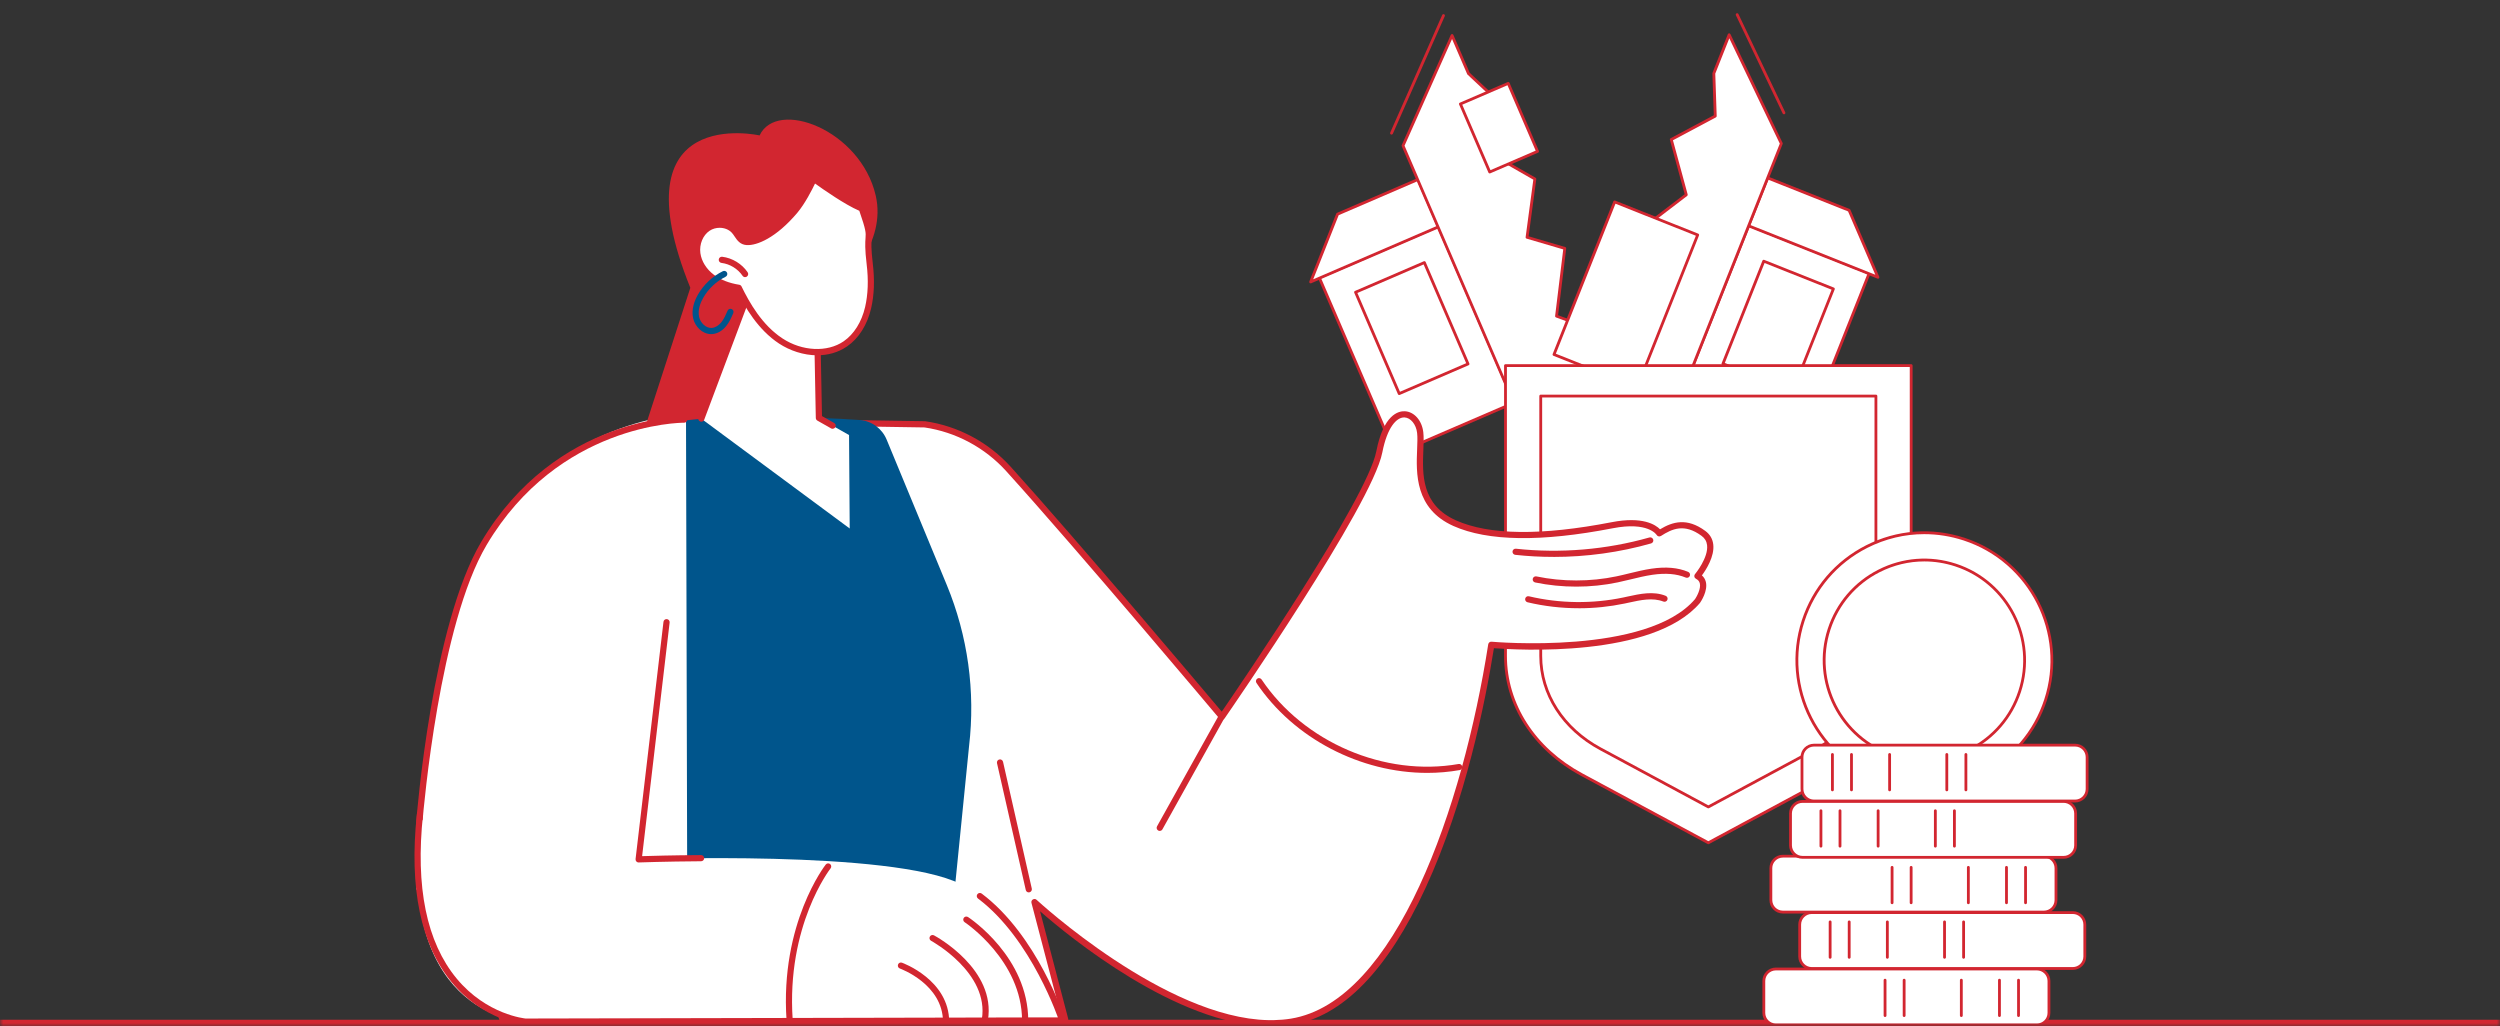 <svg width="380" height="156" viewBox="0 0 380 156" fill="none" xmlns="http://www.w3.org/2000/svg">
<rect x="0" y="0" width="380" height="156" fill="#333333" stroke="none"/>
<mask id="mask0_2381_1316" style="mask-type:alpha" maskUnits="userSpaceOnUse" x="0" y="0" width="380" height="156">
<rect width="380" height="156" fill="#D9D9D9"/>
</mask>
<g mask="url(#mask0_2381_1316)">
<line x1="4.37114e-08" y1="155.5" x2="380" y2="155.5" stroke="#D22630"/>
<g clip-path="url(#clip0_2381_1316)">
<path d="M211.511 20.456C211.482 20.456 211.452 20.451 211.423 20.439C211.313 20.393 211.263 20.262 211.313 20.153L219.212 2.279C219.258 2.169 219.388 2.123 219.498 2.169C219.607 2.216 219.657 2.346 219.607 2.455L211.709 20.334C211.675 20.414 211.595 20.46 211.511 20.46V20.456Z" fill="#D22630"/>
<path d="M212.083 68.993L230.166 61.198L218.611 34.395L200.529 42.19L212.083 68.993Z" fill="white"/>
<path d="M212.083 69.22C212.058 69.22 212.028 69.216 212.003 69.203C211.948 69.182 211.906 69.14 211.885 69.09L200.336 42.283C200.29 42.174 200.336 42.047 200.45 42.001L218.53 34.204C218.581 34.183 218.644 34.179 218.694 34.204C218.749 34.225 218.791 34.267 218.812 34.318L230.361 61.124C230.407 61.234 230.361 61.36 230.247 61.406L212.167 69.203C212.142 69.216 212.112 69.22 212.083 69.22ZM200.816 42.312L212.192 68.724L229.877 61.099L218.501 34.688L200.816 42.312Z" fill="#D22630"/>
<path d="M215.544 27.273L203.31 32.547L199.218 42.851L218.648 34.477L215.544 27.273Z" fill="white"/>
<path d="M199.218 43.07C199.163 43.07 199.108 43.048 199.066 43.011C199.003 42.952 198.982 42.859 199.016 42.775L203.108 32.471C203.129 32.417 203.171 32.375 203.222 32.353L215.456 27.08C215.506 27.059 215.569 27.054 215.62 27.08C215.675 27.101 215.717 27.143 215.738 27.193L218.841 34.393C218.888 34.503 218.841 34.629 218.728 34.675L199.302 43.053C199.277 43.065 199.247 43.07 199.218 43.07ZM203.478 32.711L199.609 42.451L218.362 34.364L215.431 27.559L203.478 32.711Z" fill="#D22630"/>
<path d="M212.68 60.044C212.655 60.044 212.625 60.039 212.6 60.027C212.546 60.006 212.503 59.964 212.482 59.913L205.846 44.504C205.8 44.394 205.846 44.268 205.959 44.222L216.419 39.713C216.469 39.692 216.532 39.688 216.583 39.713C216.638 39.734 216.68 39.776 216.701 39.827L223.337 55.236C223.384 55.346 223.337 55.472 223.224 55.518L212.764 60.027C212.739 60.039 212.71 60.044 212.68 60.044ZM206.325 44.533L212.794 59.547L222.858 55.207L216.389 40.193L206.325 44.533Z" fill="#D22630"/>
<path d="M236.594 48.049L237.847 37.754L232.106 36.067L233.296 27.198L225.747 22.874L227.959 15.628L223.211 11.187L220.713 5.391L213.26 22.146L230.1 61.238L242.73 55.792L242.09 50.081L236.594 48.049Z" fill="white"/>
<path d="M230.1 61.453C230.075 61.453 230.045 61.448 230.02 61.436C229.965 61.415 229.923 61.373 229.902 61.322L213.063 22.23C213.037 22.176 213.037 22.113 213.063 22.058L220.519 5.303C220.553 5.227 220.633 5.177 220.717 5.177C220.801 5.177 220.881 5.227 220.915 5.307L223.396 11.064L228.11 15.476C228.169 15.531 228.195 15.619 228.169 15.695L226.008 22.777L233.41 27.017C233.485 27.059 233.527 27.147 233.515 27.231L232.35 35.916L237.91 37.552C238.011 37.581 238.074 37.678 238.061 37.783L236.829 47.91L242.166 49.883C242.242 49.912 242.296 49.979 242.305 50.059L242.944 55.771C242.952 55.863 242.902 55.956 242.814 55.993L230.184 61.44C230.159 61.453 230.129 61.457 230.1 61.457V61.453ZM213.492 22.146L230.209 60.952L242.494 55.657L241.888 50.236L236.518 48.251C236.425 48.217 236.366 48.12 236.379 48.024L237.611 37.909L232.047 36.273C231.946 36.244 231.879 36.143 231.896 36.038L233.065 27.311L225.638 23.059C225.549 23.009 225.511 22.903 225.541 22.811L227.711 15.691L223.064 11.342C223.043 11.321 223.026 11.296 223.013 11.271L220.709 5.925L213.492 22.146Z" fill="#D22630"/>
<path d="M229.252 12.683L221.987 15.815L226.446 26.157L233.71 23.026L229.252 12.683Z" fill="white"/>
<path d="M226.437 26.36C226.412 26.36 226.382 26.356 226.357 26.344C226.302 26.323 226.26 26.281 226.239 26.23L221.785 15.888C221.739 15.779 221.785 15.653 221.899 15.607L229.166 12.473C229.217 12.452 229.28 12.448 229.33 12.473C229.385 12.495 229.427 12.537 229.448 12.587L233.902 22.929C233.948 23.038 233.902 23.164 233.788 23.21L226.521 26.344C226.496 26.356 226.466 26.36 226.437 26.36ZM222.265 15.914L226.55 25.86L233.422 22.899L229.137 12.953L222.265 15.914Z" fill="#D22630"/>
<path d="M271.16 17.373C271.08 17.373 271.004 17.327 270.966 17.251L263.855 2.317C263.804 2.212 263.85 2.081 263.956 2.031C264.065 1.98 264.191 2.027 264.242 2.132L271.353 17.066C271.404 17.171 271.358 17.302 271.252 17.352C271.223 17.365 271.189 17.373 271.16 17.373Z" fill="#D22630"/>
<path d="M284.119 41.528L265.826 34.252L255.039 61.373L273.332 68.649L284.119 41.528Z" fill="white"/>
<path d="M273.334 68.872C273.309 68.872 273.279 68.867 273.254 68.855L254.96 61.579C254.85 61.537 254.796 61.411 254.838 61.301L265.617 34.179C265.638 34.124 265.68 34.082 265.73 34.061C265.781 34.04 265.844 34.036 265.894 34.061L284.189 41.337C284.298 41.379 284.353 41.505 284.311 41.615L273.532 68.737C273.511 68.792 273.469 68.834 273.418 68.855C273.393 68.867 273.364 68.872 273.334 68.872ZM255.321 61.255L273.216 68.375L283.84 41.653L265.945 34.532L255.321 61.255Z" fill="#D22630"/>
<path d="M268.687 27.042L281.064 31.963L285.451 42.149L265.789 34.326L268.687 27.042Z" fill="white"/>
<path d="M285.451 42.363C285.425 42.363 285.396 42.359 285.371 42.346L265.714 34.528C265.604 34.486 265.55 34.36 265.592 34.251L268.489 26.962C268.51 26.907 268.552 26.865 268.603 26.844C268.653 26.823 268.716 26.819 268.767 26.844L281.144 31.769C281.199 31.79 281.241 31.832 281.262 31.883L285.648 42.065C285.682 42.145 285.665 42.237 285.606 42.3C285.564 42.342 285.51 42.363 285.451 42.363ZM266.071 34.208L285.047 41.758L280.904 32.135L268.809 27.324L266.071 34.213V34.208Z" fill="#D22630"/>
<path d="M272.476 59.716C272.451 59.716 272.422 59.712 272.396 59.699L261.811 55.489C261.701 55.447 261.647 55.321 261.689 55.212L267.888 39.621C267.909 39.567 267.951 39.525 268.001 39.504C268.052 39.482 268.115 39.478 268.165 39.504L278.751 43.713C278.86 43.755 278.915 43.882 278.873 43.991L272.674 59.581C272.653 59.636 272.611 59.678 272.56 59.699C272.535 59.712 272.506 59.716 272.476 59.716ZM262.172 55.17L272.359 59.22L278.398 44.029L268.212 39.979L262.172 55.17Z" fill="#D22630"/>
<path d="M270.76 21.823L262.833 5.286L260.503 11.153L260.717 17.651L254.034 21.213L256.318 29.607L249.206 35.041L252.07 40.29L243.907 46.686L246.359 52.011L242.776 56.498L255.04 61.377L270.76 21.823Z" fill="white"/>
<path d="M255.04 61.591C255.014 61.591 254.985 61.587 254.96 61.575L242.696 56.696C242.633 56.671 242.587 56.616 242.566 56.553C242.549 56.486 242.566 56.418 242.603 56.364L246.107 51.977L243.71 46.775C243.667 46.682 243.693 46.577 243.773 46.514L251.793 40.231L249.017 35.138C248.967 35.045 248.992 34.927 249.076 34.864L256.07 29.523L253.824 21.263C253.799 21.166 253.841 21.066 253.929 21.015L260.499 17.516L260.284 11.153C260.284 11.123 260.284 11.094 260.301 11.065L262.631 5.198C262.664 5.118 262.736 5.063 262.824 5.063C262.908 5.059 262.988 5.109 263.026 5.185L270.954 21.722C270.979 21.776 270.983 21.839 270.958 21.894L255.237 61.448C255.216 61.503 255.174 61.545 255.124 61.566C255.098 61.579 255.069 61.583 255.04 61.583V61.591ZM243.125 56.406L254.922 61.099L270.529 21.831L262.854 5.824L260.721 11.191L260.936 17.642C260.936 17.722 260.894 17.802 260.822 17.84L254.287 21.322L256.524 29.553C256.545 29.637 256.516 29.725 256.448 29.78L249.484 35.1L252.26 40.189C252.31 40.281 252.285 40.395 252.205 40.462L244.176 46.749L246.557 51.918C246.59 51.994 246.582 52.078 246.532 52.141L243.129 56.401L243.125 56.406Z" fill="#D22630"/>
<path d="M258.057 35.698L245.435 30.677L236.208 53.875L248.83 58.895L258.057 35.698Z" fill="white"/>
<path d="M248.828 59.123C248.802 59.123 248.773 59.118 248.748 59.106L236.127 54.084C236.017 54.042 235.963 53.916 236.005 53.807L245.228 30.608C245.249 30.554 245.291 30.512 245.341 30.491C245.392 30.47 245.455 30.465 245.505 30.491L258.126 35.512C258.236 35.554 258.29 35.68 258.248 35.79L249.025 58.988C249.004 59.043 248.962 59.085 248.912 59.106C248.887 59.118 248.857 59.123 248.828 59.123ZM236.488 53.765L248.71 58.626L257.773 35.828L245.552 30.966L236.488 53.765Z" fill="#D22630"/>
<path d="M248.399 65.41C247.352 65.41 246.502 64.561 246.498 63.513L246.485 58.933C246.485 58.424 246.679 57.949 247.041 57.587C247.402 57.226 247.873 57.028 248.382 57.028L257.462 57.007C258.509 57.007 259.359 57.857 259.363 58.904L259.376 63.484C259.376 63.993 259.182 64.468 258.821 64.83C258.459 65.191 257.988 65.389 257.479 65.389L248.399 65.41ZM257.466 57.444L248.386 57.465C247.995 57.465 247.625 57.621 247.348 57.899C247.07 58.176 246.919 58.546 246.919 58.938L246.931 63.517C246.931 64.325 247.591 64.981 248.399 64.981L257.479 64.96C257.87 64.96 258.24 64.804 258.518 64.527C258.795 64.249 258.947 63.879 258.947 63.488L258.934 58.908C258.934 58.1 258.274 57.444 257.466 57.444Z" fill="#D22630"/>
<path d="M231.787 65.448C230.739 65.448 229.89 64.598 229.886 63.551L229.873 58.971C229.873 58.462 230.067 57.987 230.428 57.625C230.79 57.263 231.261 57.066 231.77 57.066L240.85 57.045C241.893 57.045 242.747 57.894 242.751 58.941L242.763 63.521C242.763 64.03 242.57 64.505 242.208 64.867C241.847 65.229 241.376 65.427 240.867 65.427L231.787 65.448ZM240.854 57.482L231.774 57.503C231.383 57.503 231.013 57.659 230.735 57.936C230.458 58.214 230.306 58.584 230.306 58.975L230.319 63.555C230.319 64.362 230.979 65.019 231.787 65.019L240.867 64.998C241.258 64.998 241.628 64.842 241.905 64.564C242.183 64.287 242.334 63.917 242.334 63.526L242.322 58.946C242.322 58.138 241.662 57.482 240.854 57.482Z" fill="#D22630"/>
<path d="M290.497 55.569H228.834V99.699C228.834 107.042 233.216 113.864 240.433 117.745L259.666 128.1L278.898 117.745C286.111 113.859 290.497 107.038 290.497 99.699V55.569Z" fill="white"/>
<path d="M259.666 128.323C259.632 128.323 259.594 128.314 259.565 128.297L240.332 117.943C232.998 113.994 228.62 107.177 228.62 99.703V55.573C228.62 55.455 228.716 55.359 228.834 55.359H290.498C290.615 55.359 290.712 55.455 290.712 55.573V99.703C290.712 107.177 286.334 113.994 278.999 117.943L259.767 128.297C259.733 128.314 259.699 128.323 259.666 128.323ZM229.049 55.788V99.703C229.049 107.013 233.343 113.691 240.534 117.56L259.666 127.86L278.797 117.56C285.989 113.687 290.283 107.013 290.283 99.703V55.788H229.053H229.049Z" fill="#D22630"/>
<path d="M243.264 113.826C237.582 110.764 234.188 105.486 234.188 99.703V60.199H285.135V99.703C285.135 105.486 281.741 110.764 276.06 113.826L259.662 122.653L243.264 113.826Z" fill="white"/>
<path d="M259.666 122.868C259.632 122.868 259.594 122.86 259.565 122.843L243.167 114.015C237.414 110.915 233.978 105.566 233.978 99.703V60.199C233.978 60.082 234.074 59.985 234.192 59.985H285.139C285.257 59.985 285.354 60.082 285.354 60.199V99.703C285.354 105.566 281.918 110.915 276.165 114.015L259.767 122.843C259.733 122.86 259.699 122.868 259.666 122.868ZM234.407 60.414V99.703C234.407 105.406 237.758 110.613 243.369 113.637L259.666 122.41L275.963 113.637C281.573 110.617 284.925 105.406 284.925 99.703V60.414H234.407Z" fill="#D22630"/>
<path d="M292.522 119.753C303.225 119.742 311.892 111.055 311.881 100.349C311.87 89.644 303.184 80.974 292.481 80.986C281.778 80.997 273.11 89.684 273.122 100.39C273.133 111.095 281.819 119.765 292.522 119.753Z" fill="white"/>
<path d="M292.525 119.978C290.481 119.978 288.424 119.655 286.422 119.003C276.152 115.651 270.525 104.561 273.877 94.286C275.5 89.311 278.966 85.261 283.63 82.893C288.294 80.521 293.605 80.113 298.581 81.736C308.851 85.093 314.478 96.179 311.126 106.453C309.503 111.428 306.037 115.478 301.373 117.846C298.585 119.264 295.565 119.978 292.525 119.978ZM292.487 81.19C289.513 81.19 286.561 81.892 283.832 83.276C279.268 85.593 275.879 89.55 274.289 94.421C271.008 104.468 276.514 115.314 286.561 118.595C291.427 120.185 296.621 119.781 301.184 117.463C305.747 115.146 309.137 111.189 310.727 106.318C314.007 96.271 308.502 85.425 298.455 82.144C296.499 81.505 294.489 81.19 292.487 81.19Z" fill="#D22630"/>
<path d="M292.504 115.609C300.917 115.609 307.737 108.785 307.737 100.368C307.737 91.95 300.917 85.126 292.504 85.126C284.091 85.126 277.271 91.95 277.271 100.368C277.271 108.785 284.091 115.609 292.504 115.609Z" fill="white"/>
<path d="M292.52 115.832C290.906 115.832 289.286 115.575 287.709 115.062C279.609 112.417 275.172 103.673 277.817 95.573C279.1 91.649 281.83 88.457 285.51 86.59C289.19 84.718 293.378 84.399 297.298 85.677C305.398 88.322 309.835 97.066 307.19 105.166C305.907 109.09 303.178 112.282 299.498 114.149C297.298 115.268 294.918 115.832 292.52 115.832ZM292.491 85.336C290.161 85.336 287.844 85.887 285.707 86.972C282.128 88.789 279.475 91.893 278.23 95.708C275.66 103.585 279.975 112.084 287.848 114.654C291.663 115.899 295.734 115.584 299.308 113.767C302.887 111.95 305.541 108.846 306.786 105.032C309.356 97.154 305.041 88.655 297.168 86.085C295.633 85.585 294.06 85.336 292.491 85.336Z" fill="#D22630"/>
<path d="M275.727 121.762H315.416C316.424 121.762 317.241 120.945 317.241 119.936V115.087C317.241 114.079 316.424 113.262 315.416 113.262H275.727C274.719 113.262 273.902 114.079 273.902 115.087V119.936C273.902 120.945 274.719 121.762 275.727 121.762Z" fill="white"/>
<path d="M315.416 121.976H275.727C274.6 121.976 273.688 121.059 273.688 119.936V115.087C273.688 113.96 274.604 113.048 275.727 113.048H315.416C316.543 113.048 317.456 113.964 317.456 115.087V119.936C317.456 121.064 316.539 121.976 315.416 121.976ZM275.727 113.472C274.84 113.472 274.116 114.196 274.116 115.083V119.932C274.116 120.82 274.84 121.543 275.727 121.543H315.416C316.303 121.543 317.027 120.82 317.027 119.932V115.083C317.027 114.196 316.303 113.472 315.416 113.472H275.727Z" fill="#D22630"/>
<path d="M278.528 120.277C278.41 120.277 278.314 120.18 278.314 120.063V114.679C278.314 114.562 278.41 114.465 278.528 114.465C278.646 114.465 278.743 114.562 278.743 114.679V120.063C278.743 120.18 278.646 120.277 278.528 120.277Z" fill="#D22630"/>
<path d="M281.426 120.277C281.308 120.277 281.211 120.18 281.211 120.063V114.679C281.211 114.562 281.308 114.465 281.426 114.465C281.544 114.465 281.64 114.562 281.64 114.679V120.063C281.64 120.18 281.544 120.277 281.426 120.277Z" fill="#D22630"/>
<path d="M287.221 120.277C287.104 120.277 287.007 120.18 287.007 120.063V114.679C287.007 114.562 287.104 114.465 287.221 114.465C287.339 114.465 287.436 114.562 287.436 114.679V120.063C287.436 120.18 287.339 120.277 287.221 120.277Z" fill="#D22630"/>
<path d="M295.914 120.277C295.797 120.277 295.7 120.18 295.7 120.063V114.679C295.7 114.562 295.797 114.465 295.914 114.465C296.032 114.465 296.129 114.562 296.129 114.679V120.063C296.129 120.18 296.032 120.277 295.914 120.277Z" fill="#D22630"/>
<path d="M298.816 120.277C298.699 120.277 298.602 120.18 298.602 120.063V114.679C298.602 114.562 298.699 114.465 298.816 114.465C298.934 114.465 299.031 114.562 299.031 114.679V120.063C299.031 120.18 298.934 120.277 298.816 120.277Z" fill="#D22630"/>
<path d="M309.616 147.286H269.928C268.92 147.286 268.102 148.103 268.102 149.111V153.96C268.102 154.968 268.92 155.786 269.928 155.786H309.616C310.624 155.786 311.442 154.968 311.442 153.96V149.111C311.442 148.103 310.624 147.286 309.616 147.286Z" fill="white"/>
<path d="M309.617 156H269.928C268.801 156 267.888 155.083 267.888 153.96V149.111C267.888 147.984 268.805 147.072 269.928 147.072H309.617C310.744 147.072 311.656 147.988 311.656 149.111V153.96C311.656 155.088 310.739 156 309.617 156ZM269.928 147.501C269.04 147.501 268.317 148.224 268.317 149.111V153.96C268.317 154.848 269.04 155.571 269.928 155.571H309.617C310.504 155.571 311.227 154.848 311.227 153.96V149.111C311.227 148.224 310.504 147.501 309.617 147.501H269.928Z" fill="#D22630"/>
<path d="M306.816 154.583C306.698 154.583 306.601 154.486 306.601 154.368V148.985C306.601 148.867 306.698 148.771 306.816 148.771C306.933 148.771 307.03 148.867 307.03 148.985V154.368C307.03 154.486 306.933 154.583 306.816 154.583Z" fill="#D22630"/>
<path d="M303.918 154.583C303.8 154.583 303.703 154.486 303.703 154.368V148.985C303.703 148.867 303.8 148.771 303.918 148.771C304.036 148.771 304.132 148.867 304.132 148.985V154.368C304.132 154.486 304.036 154.583 303.918 154.583Z" fill="#D22630"/>
<path d="M298.122 154.583C298.005 154.583 297.908 154.486 297.908 154.368V148.985C297.908 148.867 298.005 148.771 298.122 148.771C298.24 148.771 298.337 148.867 298.337 148.985V154.368C298.337 154.486 298.24 154.583 298.122 154.583Z" fill="#D22630"/>
<path d="M289.429 154.583C289.312 154.583 289.215 154.486 289.215 154.368V148.985C289.215 148.867 289.312 148.771 289.429 148.771C289.547 148.771 289.644 148.867 289.644 148.985V154.368C289.644 154.486 289.547 154.583 289.429 154.583Z" fill="#D22630"/>
<path d="M286.527 154.583C286.41 154.583 286.313 154.486 286.313 154.368V148.985C286.313 148.867 286.41 148.771 286.527 148.771C286.645 148.771 286.742 148.867 286.742 148.985V154.368C286.742 154.486 286.645 154.583 286.527 154.583Z" fill="#D22630"/>
<path d="M275.382 147.21H315.071C316.079 147.21 316.896 146.393 316.896 145.385V140.536C316.896 139.528 316.079 138.711 315.071 138.711H275.382C274.374 138.711 273.557 139.528 273.557 140.536V145.385C273.557 146.393 274.374 147.21 275.382 147.21Z" fill="white"/>
<path d="M315.067 147.429H275.378C274.251 147.429 273.338 146.512 273.338 145.389V140.54C273.338 139.413 274.255 138.5 275.378 138.5H315.067C316.194 138.5 317.107 139.417 317.107 140.54V145.389C317.107 146.516 316.19 147.429 315.067 147.429ZM275.378 138.925C274.491 138.925 273.767 139.648 273.767 140.536V145.385C273.767 146.272 274.491 146.996 275.378 146.996H315.067C315.954 146.996 316.678 146.272 316.678 145.385V140.536C316.678 139.648 315.954 138.925 315.067 138.925H275.378Z" fill="#D22630"/>
<path d="M278.179 145.726C278.061 145.726 277.965 145.629 277.965 145.511V140.128C277.965 140.01 278.061 139.913 278.179 139.913C278.297 139.913 278.394 140.01 278.394 140.128V145.511C278.394 145.629 278.297 145.726 278.179 145.726Z" fill="#D22630"/>
<path d="M281.077 145.726C280.959 145.726 280.862 145.629 280.862 145.511V140.128C280.862 140.01 280.959 139.913 281.077 139.913C281.195 139.913 281.291 140.01 281.291 140.128V145.511C281.291 145.629 281.195 145.726 281.077 145.726Z" fill="#D22630"/>
<path d="M286.876 145.726C286.759 145.726 286.662 145.629 286.662 145.511V140.128C286.662 140.01 286.759 139.913 286.876 139.913C286.994 139.913 287.091 140.01 287.091 140.128V145.511C287.091 145.629 286.994 145.726 286.876 145.726Z" fill="#D22630"/>
<path d="M295.569 145.726C295.452 145.726 295.355 145.629 295.355 145.511V140.128C295.355 140.01 295.452 139.913 295.569 139.913C295.687 139.913 295.784 140.01 295.784 140.128V145.511C295.784 145.629 295.687 145.726 295.569 145.726Z" fill="#D22630"/>
<path d="M298.467 145.726C298.349 145.726 298.253 145.629 298.253 145.511V140.128C298.253 140.01 298.349 139.913 298.467 139.913C298.585 139.913 298.682 140.01 298.682 140.128V145.511C298.682 145.629 298.585 145.726 298.467 145.726Z" fill="#D22630"/>
<path d="M310.685 130.135H270.996C269.988 130.135 269.171 130.952 269.171 131.961V136.81C269.171 137.818 269.988 138.635 270.996 138.635H310.685C311.693 138.635 312.51 137.818 312.51 136.81V131.961C312.51 130.952 311.693 130.135 310.685 130.135Z" fill="white"/>
<path d="M310.685 138.854H270.996C269.869 138.854 268.956 137.937 268.956 136.814V131.965C268.956 130.838 269.873 129.925 270.996 129.925H310.685C311.812 129.925 312.724 130.842 312.724 131.965V136.814C312.724 137.941 311.808 138.854 310.685 138.854ZM270.996 130.35C270.108 130.35 269.385 131.073 269.385 131.961V136.81C269.385 137.697 270.108 138.42 270.996 138.42H310.685C311.572 138.42 312.295 137.697 312.295 136.81V131.961C312.295 131.073 311.572 130.35 310.685 130.35H270.996Z" fill="#D22630"/>
<path d="M307.884 137.436C307.766 137.436 307.669 137.34 307.669 137.222V131.839C307.669 131.721 307.766 131.624 307.884 131.624C308.001 131.624 308.098 131.721 308.098 131.839V137.222C308.098 137.34 308.001 137.436 307.884 137.436Z" fill="#D22630"/>
<path d="M304.986 137.436C304.868 137.436 304.771 137.34 304.771 137.222V131.839C304.771 131.721 304.868 131.624 304.986 131.624C305.104 131.624 305.2 131.721 305.2 131.839V137.222C305.2 137.34 305.104 137.436 304.986 137.436Z" fill="#D22630"/>
<path d="M299.191 137.436C299.073 137.436 298.976 137.34 298.976 137.222V131.839C298.976 131.721 299.073 131.624 299.191 131.624C299.308 131.624 299.405 131.721 299.405 131.839V137.222C299.405 137.34 299.308 137.436 299.191 137.436Z" fill="#D22630"/>
<path d="M290.493 137.436C290.376 137.436 290.279 137.34 290.279 137.222V131.839C290.279 131.721 290.376 131.624 290.493 131.624C290.611 131.624 290.708 131.721 290.708 131.839V137.222C290.708 137.34 290.611 137.436 290.493 137.436Z" fill="#D22630"/>
<path d="M287.596 137.436C287.478 137.436 287.381 137.34 287.381 137.222V131.839C287.381 131.721 287.478 131.624 287.596 131.624C287.713 131.624 287.81 131.721 287.81 131.839V137.222C287.81 137.34 287.713 137.436 287.596 137.436Z" fill="#D22630"/>
<path d="M273.982 130.316H313.671C314.679 130.316 315.496 129.499 315.496 128.491V123.642C315.496 122.634 314.679 121.817 313.671 121.817H273.982C272.974 121.817 272.157 122.634 272.157 123.642V128.491C272.157 129.499 272.974 130.316 273.982 130.316Z" fill="white"/>
<path d="M313.671 130.531H273.982C272.855 130.531 271.942 129.614 271.942 128.491V123.642C271.942 122.515 272.859 121.602 273.982 121.602H313.671C314.798 121.602 315.71 122.519 315.71 123.642V128.491C315.71 129.618 314.794 130.531 313.671 130.531ZM273.982 122.031C273.094 122.031 272.371 122.754 272.371 123.642V128.491C272.371 129.378 273.094 130.102 273.982 130.102H313.671C314.558 130.102 315.282 129.378 315.282 128.491V123.642C315.282 122.754 314.558 122.031 313.671 122.031H273.982Z" fill="#D22630"/>
<path d="M276.783 128.832C276.665 128.832 276.568 128.735 276.568 128.617V123.234C276.568 123.116 276.665 123.019 276.783 123.019C276.901 123.019 276.997 123.116 276.997 123.234V128.617C276.997 128.735 276.901 128.832 276.783 128.832Z" fill="#D22630"/>
<path d="M279.681 128.832C279.563 128.832 279.466 128.735 279.466 128.617V123.234C279.466 123.116 279.563 123.019 279.681 123.019C279.798 123.019 279.895 123.116 279.895 123.234V128.617C279.895 128.735 279.798 128.832 279.681 128.832Z" fill="#D22630"/>
<path d="M285.476 128.832C285.358 128.832 285.261 128.735 285.261 128.617V123.234C285.261 123.116 285.358 123.019 285.476 123.019C285.594 123.019 285.69 123.116 285.69 123.234V128.617C285.69 128.735 285.594 128.832 285.476 128.832Z" fill="#D22630"/>
<path d="M294.173 128.832C294.055 128.832 293.959 128.735 293.959 128.617V123.234C293.959 123.116 294.055 123.019 294.173 123.019C294.291 123.019 294.388 123.116 294.388 123.234V128.617C294.388 128.735 294.291 128.832 294.173 128.832Z" fill="#D22630"/>
<path d="M297.071 128.832C296.953 128.832 296.856 128.735 296.856 128.617V123.234C296.856 123.116 296.953 123.019 297.071 123.019C297.189 123.019 297.285 123.116 297.285 123.234V128.617C297.285 128.735 297.189 128.832 297.071 128.832Z" fill="#D22630"/>
<path d="M258.009 87.557C258.009 87.557 261.724 83.123 258.915 81.06C256.106 78.998 254.063 79.881 252.217 81.06C252.217 81.06 250.911 78.683 245.053 79.825C239.195 80.962 228.212 82.681 221.114 79.515C214.021 76.349 216.257 69.082 215.867 65.746C215.477 62.406 211.203 60.739 209.648 68.692C208.093 76.645 185.737 108.945 185.737 108.945C185.737 108.945 164.373 83.536 153.301 71.299C149.961 67.607 145.465 65.206 140.566 64.492L129.86 64.323L135.319 155.056L161.907 154.948L157.233 137.111C157.233 137.111 176.694 155.22 192.784 155.53H193.61C194.512 155.511 195.4 155.441 196.274 155.3C212.884 152.608 222.909 122.06 226.671 98.004C226.671 98.004 250.483 100.222 258.009 91.357C258.009 91.357 259.963 88.553 258.009 87.557Z" fill="white"/>
<path d="M192.788 156C178.771 155.732 162.564 142.424 158.087 138.506L162.362 154.83C162.4 154.971 162.367 155.121 162.282 155.234C162.193 155.352 162.057 155.417 161.911 155.417L135.323 155.525C135.074 155.525 134.868 155.333 134.854 155.084L129.395 64.351C129.386 64.22 129.433 64.093 129.527 63.999C129.616 63.905 129.738 63.858 129.874 63.853L140.58 64.022C140.58 64.022 140.622 64.022 140.641 64.027C145.634 64.755 150.257 67.221 153.658 70.984C163.776 82.169 182.726 104.637 185.709 108.174C188.551 104.031 207.783 75.832 209.197 68.607C210.291 62.998 212.569 62.467 213.518 62.51C214.946 62.566 216.135 63.905 216.342 65.699C216.426 66.442 216.393 67.325 216.351 68.349C216.201 72.083 216.013 76.729 221.312 79.097C226.361 81.352 234.319 81.441 244.968 79.374C249.68 78.458 251.643 79.754 252.325 80.454C254.236 79.303 256.407 78.646 259.197 80.694C259.902 81.211 260.315 81.901 260.414 82.747C260.635 84.565 259.319 86.608 258.69 87.463C258.986 87.721 259.188 88.05 259.286 88.435C259.634 89.817 258.525 91.456 258.398 91.639C251.258 100.057 230.472 98.793 227.075 98.526C225.784 106.638 222.768 121.746 216.727 134.875C210.921 147.497 204.067 154.53 196.358 155.779C195.499 155.92 194.578 156 193.629 156.019H192.793L192.788 156ZM157.237 136.641C157.355 136.641 157.467 136.684 157.557 136.768C157.749 136.947 177.07 154.76 192.798 155.06H193.615C194.512 155.042 195.386 154.966 196.203 154.835C212.194 152.247 222.359 122.563 226.211 97.934C226.249 97.689 226.469 97.511 226.718 97.539C226.953 97.563 250.375 99.63 257.652 91.057C257.901 90.69 258.577 89.474 258.37 88.651C258.295 88.36 258.107 88.139 257.797 87.98C257.67 87.914 257.576 87.796 257.548 87.656C257.52 87.515 257.558 87.369 257.647 87.261C257.666 87.237 259.709 84.767 259.474 82.85C259.404 82.267 259.127 81.807 258.633 81.445C255.998 79.51 254.143 80.393 252.466 81.464C252.357 81.535 252.221 81.553 252.094 81.525C251.968 81.492 251.86 81.408 251.798 81.295C251.789 81.281 250.511 79.252 245.137 80.295C234.295 82.404 226.145 82.286 220.922 79.952C215.04 77.326 215.256 71.9 215.402 68.311C215.44 67.329 215.477 66.479 215.402 65.807C215.252 64.501 214.42 63.487 213.476 63.449C213.457 63.449 213.443 63.449 213.424 63.449C212.316 63.449 210.878 64.849 210.108 68.79C208.553 76.748 187.038 107.897 186.122 109.222C186.038 109.344 185.906 109.419 185.756 109.424C185.61 109.433 185.469 109.368 185.375 109.255C185.164 109.001 163.889 83.71 152.953 71.623C149.707 68.034 145.296 65.671 140.528 64.971L130.358 64.811L135.76 154.595L161.301 154.492L156.782 137.238C156.73 137.036 156.814 136.825 156.998 136.717C157.073 136.674 157.157 136.651 157.237 136.651V136.641Z" fill="#D22630"/>
<path d="M216.943 117.48C206.829 117.48 196.649 112.266 190.98 103.806C190.834 103.59 190.895 103.298 191.106 103.153C191.322 103.007 191.614 103.068 191.759 103.28C198.153 112.825 210.47 118.105 221.711 116.127C221.964 116.08 222.209 116.254 222.256 116.508C222.303 116.762 222.129 117.006 221.875 117.053C220.25 117.339 218.596 117.48 216.947 117.48H216.943Z" fill="#D22630"/>
<path d="M176.281 126.302C176.206 126.302 176.126 126.283 176.051 126.241C175.825 126.114 175.741 125.828 175.868 125.602L185.131 108.968C185.258 108.743 185.545 108.663 185.77 108.785C185.996 108.912 186.08 109.198 185.953 109.424L176.69 126.058C176.605 126.213 176.446 126.297 176.281 126.297V126.302Z" fill="#D22630"/>
<path d="M239.984 92.452C237.358 92.452 234.728 92.151 232.182 91.545C231.928 91.484 231.773 91.23 231.834 90.981C231.895 90.728 232.149 90.573 232.398 90.634C237.077 91.742 242.037 91.803 246.744 90.817C246.955 90.77 247.172 90.723 247.388 90.676C249.314 90.258 251.305 89.821 253.18 90.563C253.419 90.657 253.541 90.93 253.443 91.174C253.349 91.414 253.072 91.536 252.832 91.437C251.225 90.803 249.375 91.207 247.59 91.597C247.374 91.644 247.153 91.691 246.937 91.738C244.658 92.217 242.324 92.456 239.984 92.456V92.452Z" fill="#D22630"/>
<path d="M236.123 84.649C234.178 84.649 232.238 84.546 230.317 84.335C230.058 84.306 229.875 84.076 229.903 83.818C229.931 83.559 230.157 83.376 230.42 83.404C237.161 84.142 244.179 83.55 250.709 81.695C250.958 81.624 251.216 81.77 251.291 82.019C251.362 82.268 251.216 82.526 250.967 82.601C246.18 83.963 241.14 84.654 236.127 84.654L236.123 84.649Z" fill="#D22630"/>
<path d="M239.599 89.168C237.495 89.168 235.39 88.957 233.342 88.534C233.088 88.483 232.924 88.234 232.976 87.98C233.027 87.726 233.276 87.562 233.53 87.613C237.513 88.44 241.727 88.436 245.706 87.604C246.359 87.468 247.016 87.308 247.66 87.148C248.755 86.881 249.882 86.608 251.023 86.439C253.222 86.115 255.045 86.275 256.599 86.923C256.839 87.022 256.952 87.299 256.853 87.538C256.754 87.778 256.477 87.891 256.238 87.792C254.847 87.214 253.184 87.073 251.16 87.369C250.06 87.529 248.957 87.801 247.886 88.06C247.237 88.219 246.57 88.379 245.903 88.52C243.841 88.952 241.722 89.168 239.599 89.168Z" fill="#D22630"/>
<path d="M156.373 135.646C156.157 135.646 155.964 135.5 155.917 135.279L151.544 116.001C151.487 115.747 151.647 115.498 151.896 115.437C152.15 115.38 152.399 115.54 152.46 115.789L156.833 135.068C156.89 135.322 156.73 135.57 156.481 135.632C156.448 135.641 156.41 135.641 156.378 135.641L156.373 135.646Z" fill="#D22630"/>
<path d="M92.763 74.742L98.988 64.079C98.988 64.079 115.02 62.749 130.663 63.839C132.476 63.966 134.06 65.117 134.764 66.808L143.91 88.915C147.109 96.651 148.279 105.093 147.297 113.417L143.13 155.032L87.065 155.197L92.768 74.742H92.763Z" fill="#00558C"/>
<path d="M76.341 154.887L104.507 154.205L104.272 62.97C104.272 62.97 84.665 63.411 73.555 82.596C63.395 100.137 63.296 135.176 63.296 135.176L72.301 140.634L76.336 154.891L76.341 154.887Z" fill="white"/>
<path d="M76.341 155.356C76.134 155.356 75.946 155.22 75.89 155.013L71.869 140.808L63.315 125.292C63.273 125.212 63.249 125.118 63.258 125.029C63.352 123.808 65.659 94.998 73.151 82.357C84.468 63.261 103.817 63.308 103.991 63.313C104.249 63.313 104.456 63.529 104.456 63.787C104.456 64.046 104.244 64.252 103.986 64.252H103.967C103.342 64.252 84.858 64.454 73.964 82.836C66.843 94.847 64.395 122.737 64.212 124.963L72.724 140.404C72.743 140.437 72.757 140.47 72.766 140.503L76.801 154.76C76.872 155.009 76.726 155.267 76.477 155.338C76.435 155.352 76.393 155.356 76.35 155.356H76.341Z" fill="#D22630"/>
<path d="M63.723 125.067C60.529 154.971 79.855 155.281 79.855 155.281L161.46 155.107C161.46 155.107 156.373 139.573 145.987 134.363C135.6 129.153 97.071 130.628 97.071 130.628L101.313 94.575L63.723 125.067Z" fill="white"/>
<path d="M161.46 155.572C161.263 155.572 161.08 155.445 161.014 155.248C160.972 155.121 156.838 142.725 148.655 136.576C148.448 136.42 148.406 136.125 148.561 135.918C148.716 135.711 149.012 135.669 149.218 135.824C157.641 142.151 161.733 154.436 161.902 154.952C161.982 155.201 161.85 155.464 161.601 155.544C161.554 155.558 161.502 155.568 161.455 155.568L161.46 155.572Z" fill="#D22630"/>
<path d="M79.859 155.751C79.564 155.727 73.499 155.159 68.675 149.325C63.949 143.603 62.159 134.988 63.367 123.723C63.395 123.465 63.62 123.277 63.883 123.305C64.141 123.333 64.329 123.563 64.301 123.822C63.127 134.828 64.841 143.208 69.403 148.728C73.974 154.262 79.841 154.811 79.897 154.816L161.46 154.638C161.719 154.638 161.93 154.849 161.93 155.107C161.93 155.366 161.719 155.577 161.46 155.577L79.855 155.751H79.859Z" fill="#D22630"/>
<path d="M97.071 131.098C96.94 131.098 96.818 131.042 96.728 130.948C96.634 130.849 96.592 130.713 96.606 130.572L100.848 94.519C100.876 94.26 101.111 94.077 101.369 94.105C101.628 94.133 101.811 94.368 101.783 94.627L97.602 130.135C98.866 130.093 102.206 129.999 106.565 129.971C106.823 129.971 107.035 130.177 107.035 130.436C107.035 130.694 106.828 130.906 106.57 130.91C101.022 130.948 97.128 131.093 97.09 131.093C97.085 131.093 97.076 131.093 97.071 131.093V131.098Z" fill="#D22630"/>
<path d="M120.023 155.488C119.779 155.488 119.572 155.3 119.554 155.051C118.553 140.343 125.444 131.493 125.515 131.408C125.674 131.206 125.97 131.173 126.172 131.333C126.374 131.493 126.407 131.789 126.248 131.991C126.182 132.075 119.511 140.662 120.488 154.985C120.507 155.243 120.31 155.469 120.052 155.488C120.042 155.488 120.028 155.488 120.019 155.488H120.023Z" fill="#D22630"/>
<path d="M143.807 155.812C143.549 155.812 143.337 155.601 143.337 155.342C143.337 149.592 136.85 147.239 136.784 147.215C136.54 147.131 136.413 146.863 136.498 146.614C136.582 146.37 136.855 146.238 137.094 146.328C137.165 146.351 144.277 148.921 144.277 155.342C144.277 155.601 144.065 155.812 143.807 155.812Z" fill="#D22630"/>
<path d="M149.702 155.488C149.679 155.488 149.651 155.488 149.623 155.483C149.369 155.441 149.195 155.197 149.237 154.943C150.416 147.873 141.618 143.049 141.529 143.002C141.299 142.88 141.214 142.593 141.336 142.368C141.458 142.137 141.745 142.053 141.97 142.175C142.36 142.382 151.45 147.361 150.158 155.098C150.12 155.328 149.923 155.492 149.693 155.492L149.702 155.488Z" fill="#D22630"/>
<path d="M155.823 155.615C155.565 155.615 155.353 155.403 155.353 155.145C155.353 146.013 146.71 140.23 146.625 140.174C146.409 140.033 146.348 139.742 146.489 139.526C146.63 139.309 146.921 139.248 147.137 139.389C147.513 139.634 156.288 145.515 156.293 155.145C156.293 155.403 156.082 155.615 155.823 155.615Z" fill="#D22630"/>
<path d="M128.202 42.963C128.202 42.963 134.807 37.016 133.106 29.707C130.79 19.734 118.116 14.947 115.457 20.584C115.457 20.584 93.581 15.633 104.93 43.748L98.185 64.553L117.966 62.402L120.028 44.739L128.206 42.963H128.202Z" fill="#D22630"/>
<path d="M115.401 40.215L106.602 63.642L129.155 80.332L129.056 66.127L124.476 63.529L124.453 49.178L115.401 40.215Z" fill="white"/>
<path d="M126.557 65.178C126.478 65.178 126.398 65.159 126.327 65.117L124.242 63.933C124.096 63.853 124.007 63.698 124.002 63.534L123.711 48.229L115.593 41.014L107.039 63.801C106.945 64.046 106.678 64.163 106.433 64.074C106.189 63.985 106.067 63.712 106.161 63.468L114.959 40.041C115.016 39.896 115.138 39.788 115.288 39.75C115.438 39.712 115.598 39.75 115.711 39.853L124.491 47.656C124.589 47.741 124.646 47.867 124.65 47.999L124.942 63.242L126.792 64.29C127.018 64.417 127.098 64.703 126.971 64.929C126.886 65.079 126.727 65.168 126.562 65.168L126.557 65.178Z" fill="#D22630"/>
<path d="M111.596 35.067C110.619 33.982 108.805 33.869 107.593 34.686C106.382 35.504 105.794 37.082 105.992 38.534C106.184 39.985 107.081 41.286 108.256 42.16C109.426 43.034 110.854 43.513 112.296 43.748C113.822 46.876 115.777 49.93 118.684 51.837C121.592 53.744 125.632 54.242 128.497 52.274C130.325 51.02 131.462 48.934 131.96 46.768C132.462 44.608 132.467 42.343 132.204 40.14C131.504 34.372 132.908 37.223 130.997 31.689C128.338 30.614 123.706 27.18 123.706 27.18C123.706 27.18 122.344 30.257 120.845 32.032C117.928 35.49 115.086 36.889 113.522 36.781C112.47 36.706 112.225 35.757 111.605 35.072L111.596 35.067Z" fill="white"/>
<path d="M124.242 54.007C122.128 54.007 120.033 53.284 118.426 52.227C115.213 50.118 113.217 46.67 111.981 44.166C110.389 43.879 109.04 43.33 107.974 42.536C106.621 41.526 105.729 40.088 105.527 38.595C105.301 36.904 106.025 35.175 107.331 34.292C108.773 33.319 110.84 33.526 111.943 34.747C112.141 34.968 112.296 35.198 112.446 35.419C112.813 35.959 113.043 36.269 113.545 36.302C114.973 36.406 117.689 35.024 120.479 31.722C121.921 30.017 123.26 27.015 123.269 26.982C123.326 26.851 123.443 26.757 123.579 26.719C123.715 26.682 123.866 26.71 123.979 26.794C124.026 26.827 128.596 30.205 131.166 31.248C131.293 31.299 131.391 31.403 131.434 31.529C132.594 34.883 132.566 35.255 132.495 36.246C132.448 36.885 132.387 37.754 132.664 40.074C132.965 42.559 132.88 44.847 132.411 46.867C131.828 49.38 130.532 51.433 128.756 52.654C127.37 53.608 125.796 54.002 124.237 54.002L124.242 54.007ZM109.388 34.625C108.853 34.625 108.308 34.771 107.857 35.076C106.837 35.762 106.278 37.129 106.457 38.472C106.626 39.717 107.382 40.925 108.533 41.784C109.534 42.531 110.821 43.034 112.366 43.283C112.517 43.306 112.648 43.405 112.714 43.541C113.893 45.956 115.819 49.404 118.938 51.442C121.93 53.406 125.75 53.584 128.225 51.884C129.808 50.799 130.968 48.943 131.499 46.66C131.941 44.748 132.021 42.573 131.734 40.196C131.443 37.787 131.513 36.824 131.56 36.185C131.621 35.353 131.645 35.029 130.616 32.041C128.399 31.088 125.101 28.772 123.885 27.898C123.42 28.871 122.358 30.956 121.198 32.337C117.994 36.138 115.044 37.359 113.48 37.251C112.498 37.181 112.056 36.532 111.666 35.955C111.53 35.748 111.399 35.555 111.244 35.386C110.793 34.888 110.097 34.625 109.383 34.625H109.388Z" fill="#D22630"/>
<path d="M113.259 42.127C113.109 42.127 112.963 42.057 112.869 41.92C112.141 40.854 110.943 40.121 109.661 39.962C109.402 39.929 109.219 39.694 109.252 39.435C109.285 39.177 109.52 38.994 109.778 39.027C111.323 39.219 112.77 40.102 113.644 41.39C113.79 41.606 113.733 41.897 113.522 42.043C113.442 42.099 113.348 42.122 113.259 42.122V42.127Z" fill="#D22630"/>
<path d="M108.092 50.785C106.715 50.785 105.63 49.596 105.358 48.389C105.043 46.998 105.588 45.65 106.095 44.767C106.964 43.25 108.308 41.991 109.877 41.22C110.111 41.108 110.389 41.202 110.506 41.437C110.619 41.671 110.525 41.949 110.29 42.066C108.89 42.757 107.688 43.879 106.908 45.237C106.48 45.979 106.025 47.092 106.269 48.187C106.461 49.037 107.265 49.906 108.19 49.845C108.698 49.807 109.228 49.493 109.646 48.976C110.055 48.469 110.328 47.834 110.595 47.219C110.699 46.98 110.971 46.871 111.215 46.975C111.455 47.078 111.563 47.355 111.46 47.595C111.168 48.267 110.868 48.962 110.379 49.568C109.801 50.287 109.026 50.728 108.261 50.78C108.204 50.78 108.143 50.785 108.087 50.785H108.092Z" fill="#00558C"/>
</g>
</g>
<defs>
<clipPath id="clip0_2381_1316">
<rect width="254.456" height="172" fill="white" transform="translate(63 -16)"/>
</clipPath>
</defs>
</svg>
